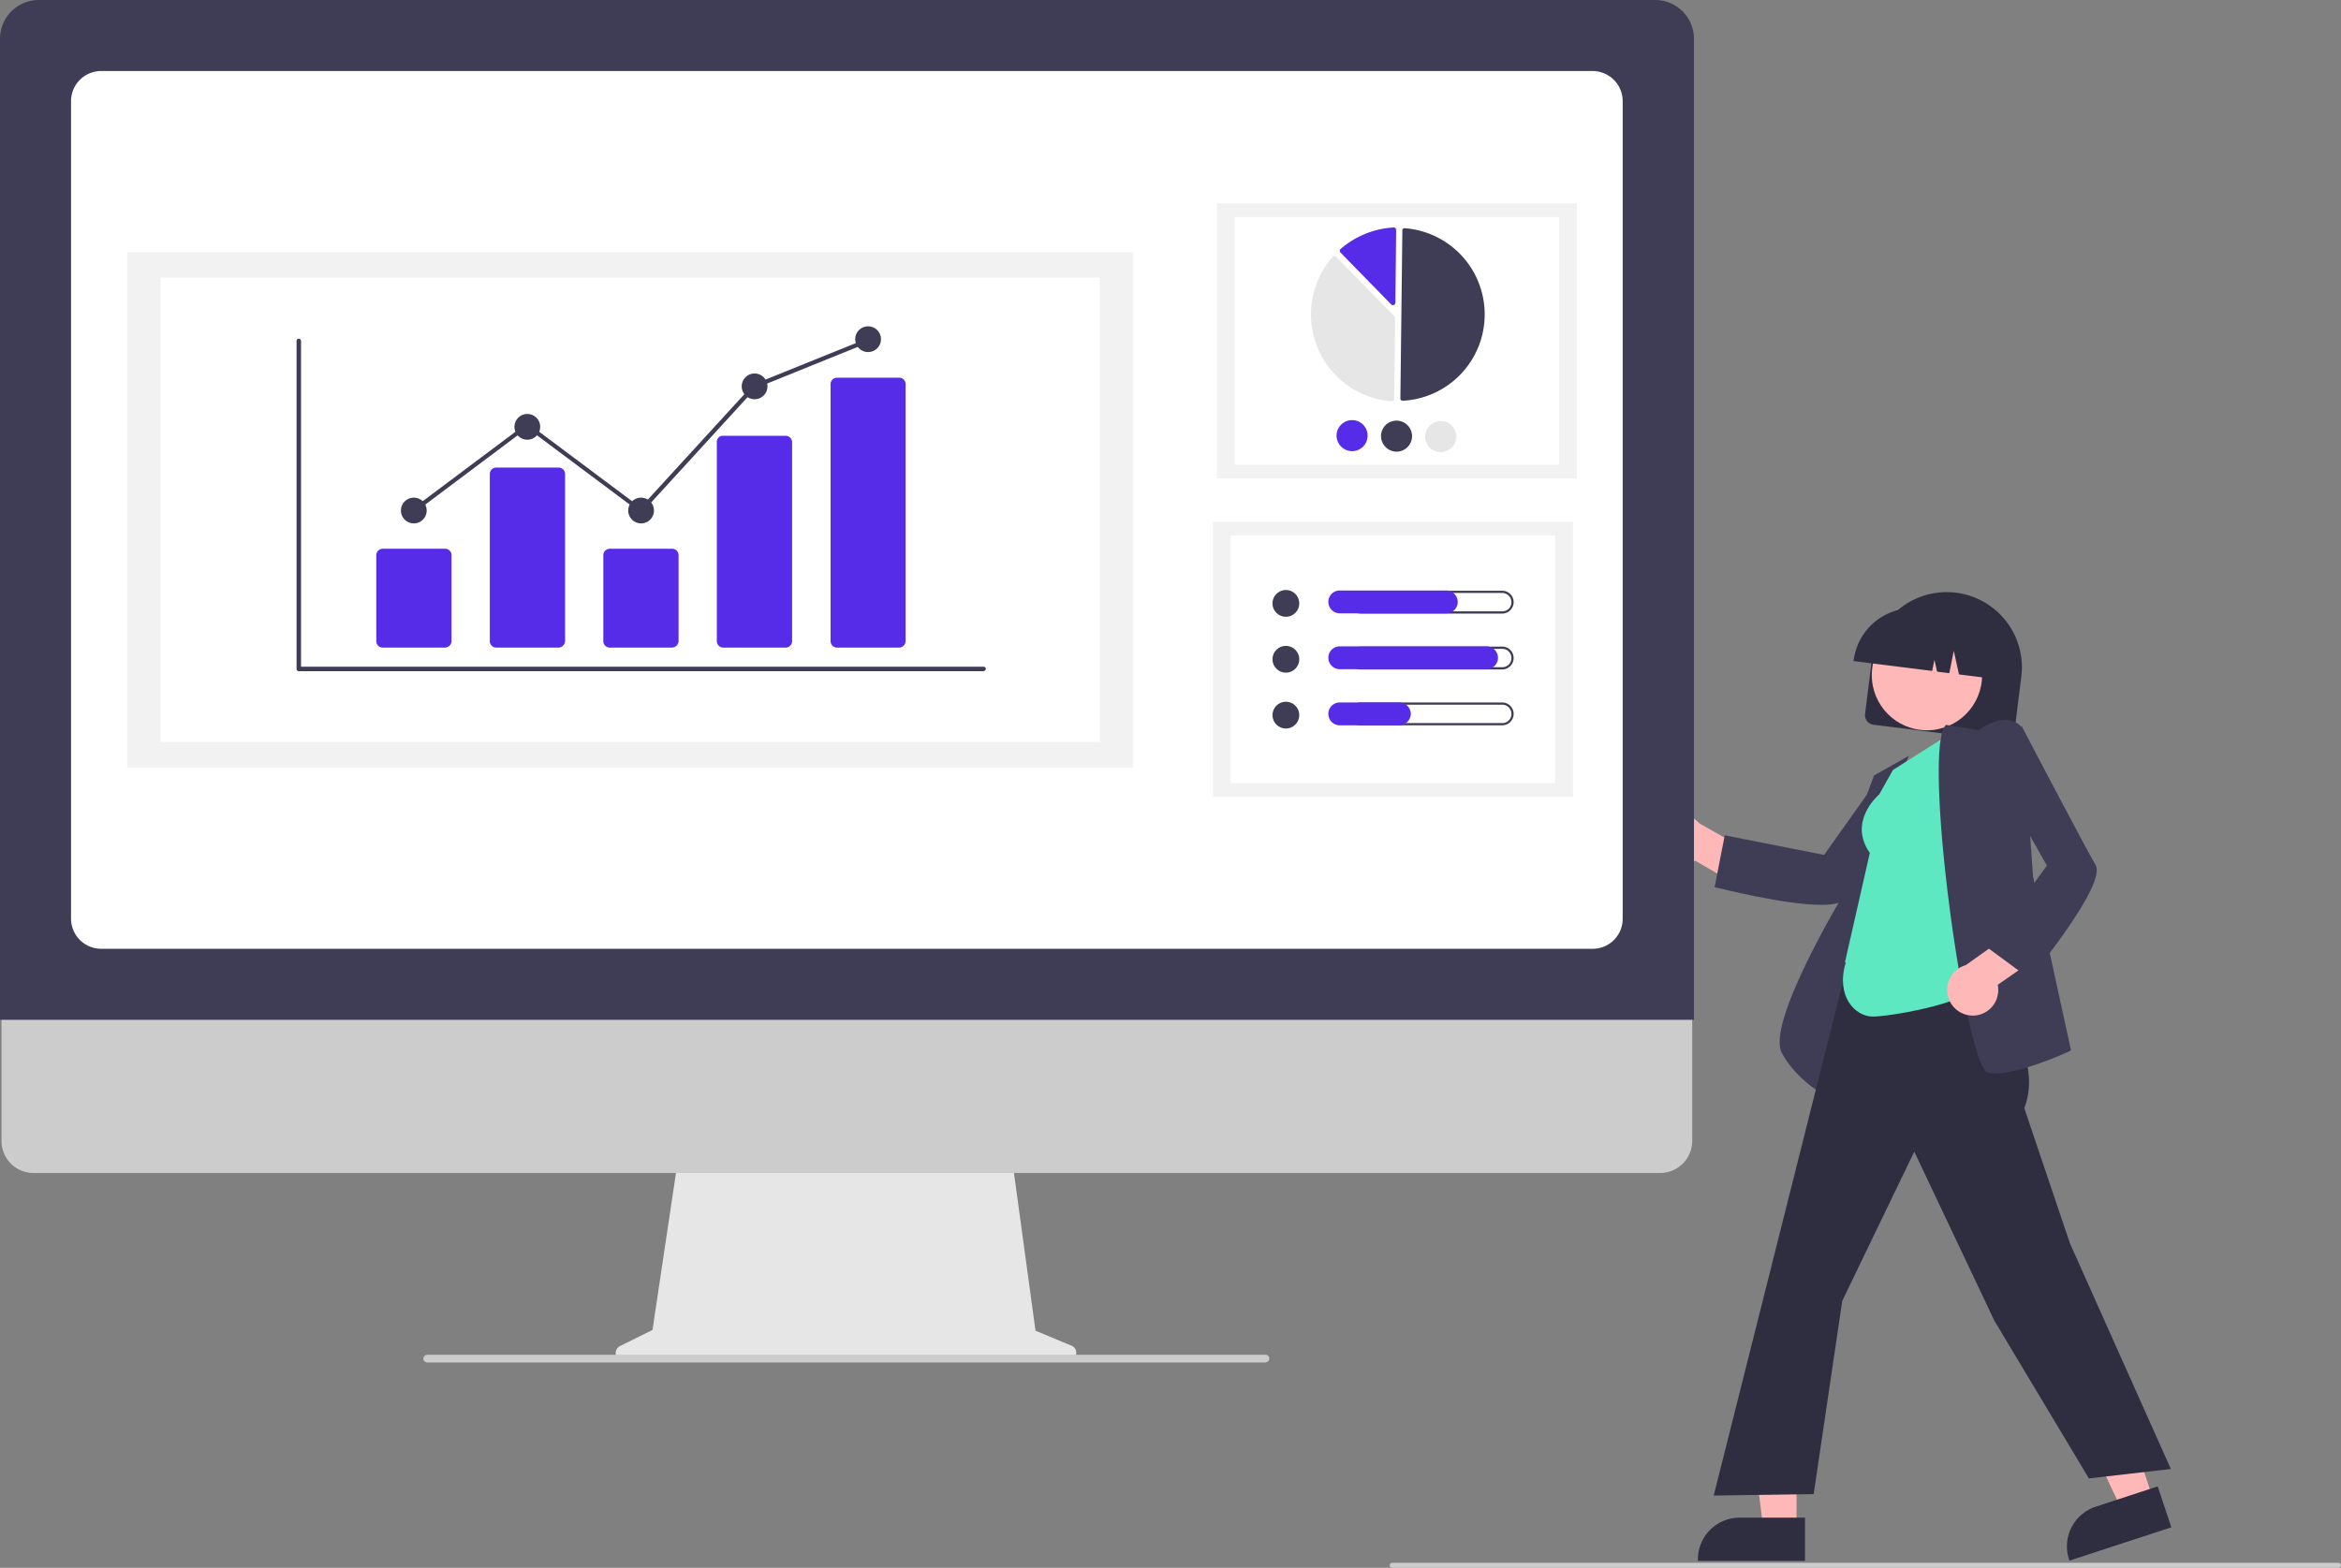 <?xml version="1.0" encoding="utf-8"?>
<svg id="graphique_screen_presentation" xmlns="http://www.w3.org/2000/svg" width="942.5" height="631.4" viewBox="0 0 942.5 631.4">
  <rect x="0" y="0" width="942.5" height="631.4" fill="#808080" stroke="none"/>
  <path id="Tracé_13367" data-name="Tracé 13367" d="M750.9,287.4l2.8-22.4a30.283,30.283,0,1,1,60.1,7.5L811,294.9a4.039,4.039,0,0,1-4.5,3.5l-52-6.5A3.939,3.939,0,0,1,750.9,287.4Z" fill="#2f2e41"/>
  <circle id="Ellipse_1904" data-name="Ellipse 1904" cx="22.2" cy="22.2" r="22.2" transform="translate(753.6 249.7)" fill="#ffb8b8"/>
  <path id="Tracé_13368" data-name="Tracé 13368" d="M746.3,265.9A24.015,24.015,0,0,1,773,245.1l4.5.6a24.014,24.014,0,0,1,20.8,26.7l-.1.4-9.5-1.2-2.1-9.5-1.8,9-4.9-.6-1.1-4.8-.9,4.5-31.8-4Z" fill="#2f2e41"/>
  <path id="Tracé_13369" data-name="Tracé 13369" d="M667.2,343.1a10.366,10.366,0,0,0,13.8,4.5,13.028,13.028,0,0,0,1.5-1l20.2,11.8,10.2-10.5-28.7-16.3a10.348,10.348,0,0,0-17,11.5Z" fill="#ffb8b8"/>
  <path id="Tracé_13370" data-name="Tracé 13370" d="M733.3,364.4c-14.9,0-41.1-6.7-42.5-7l-.5-.1,4.1-20.9,40,7.9,21.7-30.6,24.9-2.5-.7.9c-.3.4-32.5,42.7-37.5,49.8C741.7,363.7,738,364.4,733.3,364.4Z" fill="#3f3d56"/>
  <path id="Tracé_13371" data-name="Tracé 13371" d="M737.3,442.6l-.6-.3c-.1-.1-12.8-6.2-19.3-18.2-6.5-11.9,24-62.6,26.1-66.1V341.9l11-29.6,14-7.9-12,28Z" fill="#3f3d56"/>
  <path id="Tracé_13372" data-name="Tracé 13372" d="M723.3,615.6H709.9L703.5,564h19.8Z" fill="#ffb8b8"/>
  <path id="Tracé_13373" data-name="Tracé 13373" d="M726.7,628.6H683.6V628a16.772,16.772,0,0,1,16.8-16.8h26.3Z" fill="#2f2e41"/>
  <path id="Tracé_13374" data-name="Tracé 13374" d="M866.9,603.9,854.2,608l-22.1-47,18.7-6.1Z" fill="#ffb8b8"/>
  <path id="Tracé_13375" data-name="Tracé 13375" d="M874.2,615.1l-41,13.4-.2-.5a16.8,16.8,0,0,1,10.7-21.2h0l25-8.2Z" fill="#2f2e41"/>
  <path id="Tracé_13376" data-name="Tracé 13376" d="M841,595.4l-38.1-63.6-32.2-68-29,60.1-11.5,77.8-40.3.6.2-.6,61.7-245.3,48.4,7.2L798,395.5l1.3,1.9c10.9,15.5,22.2,31.6,15.7,48.9l18.4,54.5L874,591.6Z" fill="#2f2e41"/>
  <path id="Tracé_13377" data-name="Tracé 13377" d="M754,409.4c-7,0-15-8-10.9-21.7l-.3-.2,10-44c-8.7-12.4,2.8-22.7,3.8-23.6l5.5-9.8,24.1-15.3,12.2,101.5-.2.2C789.5,404.9,759.9,409.4,754,409.4Z" fill="#5de8c1"/>
  <path id="Tracé_13378" data-name="Tracé 13378" d="M803.4,432.3a14.281,14.281,0,0,1-2.9-.3c-.9-.2-2.5-1.4-4.8-9.1-9.3-30.4-20.4-121.9-12.4-130.8l.2-.2,13.1,2.2c1.1-.8,6.8-4.8,12.1-4.1a8.428,8.428,0,0,1,5.5,3.2l.1.1,4.2,59.6L833.8,423l-.4.2C832.7,423.7,813.6,432.3,803.4,432.3Z" fill="#3f3d56"/>
  <path id="Tracé_13379" data-name="Tracé 13379" d="M794.6,409a10.272,10.272,0,0,0,9.9-10.6,11.015,11.015,0,0,0-.2-1.8l19.2-13.3-5.2-13.7-26.9,19.1a10.357,10.357,0,0,0,3.2,20.3Z" fill="#ffb8b8"/>
  <path id="Tracé_13380" data-name="Tracé 13380" d="M817.1,394.1,800,381.5l24.1-32.9L805.6,316l8.3-23.7.5,1c.2.5,24.9,47.5,29.3,55.1,4.5,7.8-25,43.8-26.2,45.3Z" fill="#3f3d56"/>
  <path id="Tracé_13381" data-name="Tracé 13381" d="M431.5,542l-14.6-6.1-10-73.2H273.6l-10.9,72.9-13.1,6.5a3.14,3.14,0,0,0-1.4,4.2A2.988,2.988,0,0,0,251,548H430.2a3.116,3.116,0,0,0,3.1-3.1A2.964,2.964,0,0,0,431.5,542Z" fill="#e6e6e6"/>
  <path id="Tracé_13382" data-name="Tracé 13382" d="M668.4,472.4H13.5a12.889,12.889,0,0,1-12.9-13V367.1H681.3v92.3A12.953,12.953,0,0,1,668.4,472.4Z" fill="#ccc"/>
  <path id="Tracé_13383" data-name="Tracé 13383" d="M682,410.7H0V15.6A15.62,15.62,0,0,1,15.6,0H666.3A15.642,15.642,0,0,1,682,15.6Z" fill="#3f3d56"/>
  <path id="Tracé_13384" data-name="Tracé 13384" d="M641.3,382.1H40.7A12.142,12.142,0,0,1,28.6,370V40.7A12.142,12.142,0,0,1,40.7,28.6H641.2a12.142,12.142,0,0,1,12.1,12.1V370A12.057,12.057,0,0,1,641.3,382.1Z" fill="#fff"/>
  <path id="Tracé_13385" data-name="Tracé 13385" d="M509.4,548.7H172a1.625,1.625,0,0,1-1.5-1.1,1.6,1.6,0,0,1,1.1-1.9c.1,0,.3-.1.4-.1H509.4a1.621,1.621,0,0,1,1.6,1.2,1.483,1.483,0,0,1-1.2,1.8A.756.756,0,0,1,509.4,548.7Z" fill="#ccc"/>
  <rect id="Rectangle_3005" data-name="Rectangle 3005" width="145" height="110.8" transform="translate(489.9 81.9)" fill="#f2f2f2"/>
  <rect id="Rectangle_3006" data-name="Rectangle 3006" width="130.6" height="99.8" transform="translate(497.1 87.4)" fill="#fff"/>
  <path id="Tracé_13386" data-name="Tracé 13386" d="M564.7,161.4h0a34.82,34.82,0,0,0,.8-69.5,1.421,1.421,0,0,0-.6.2.713.713,0,0,0-.3.6l-.8,67.9a.961.961,0,0,0,.9.8Z" fill="#3f3d56"/>
  <path id="Tracé_13387" data-name="Tracé 13387" d="M537.3,103.2a.908.908,0,0,1,.7.3l23.4,23.9a1.08,1.08,0,0,1,.3.7l-.4,32.5a.778.778,0,0,1-.3.7,1.136,1.136,0,0,1-.8.3,35.081,35.081,0,0,1-23.7-58.1,1.33,1.33,0,0,1,.8-.3Z" fill="#e6e6e6"/>
  <path id="Tracé_13388" data-name="Tracé 13388" d="M561.1,91.6a.908.908,0,0,1,.7.3,1.08,1.08,0,0,1,.3.7l-.3,29.3a1,1,0,0,1-1,1,.908.908,0,0,1-.7-.3l-20.4-20.9a.965.965,0,0,1,0-1.4h0a35.788,35.788,0,0,1,21.4-8.7Z" fill="#572ce8"/>
  <path id="Tracé_13389" data-name="Tracé 13389" d="M550.6,175.5a6.252,6.252,0,0,1-6.3,6.2,6.318,6.318,0,0,1-6.2-6.3,6.252,6.252,0,0,1,6.3-6.2h0A6.19,6.19,0,0,1,550.6,175.5Z" fill="#572ce8"/>
  <path id="Tracé_13390" data-name="Tracé 13390" d="M568.5,175.7a6.252,6.252,0,0,1-6.3,6.2,6.318,6.318,0,0,1-6.2-6.3,6.252,6.252,0,0,1,6.3-6.2h0A6.253,6.253,0,0,1,568.5,175.7Z" fill="#3f3d56"/>
  <path id="Tracé_13391" data-name="Tracé 13391" d="M586.3,175.9a6.25,6.25,0,1,1-6.2-6.3h0A6.128,6.128,0,0,1,586.3,175.9Z" fill="#e6e6e6"/>
  <rect id="Rectangle_3007" data-name="Rectangle 3007" width="145" height="110.8" transform="translate(488.3 210.1)" fill="#f2f2f2"/>
  <rect id="Rectangle_3008" data-name="Rectangle 3008" width="130.6" height="99.8" transform="translate(495.5 215.6)" fill="#fff"/>
  <circle id="Ellipse_1905" data-name="Ellipse 1905" cx="5.4" cy="5.4" r="5.4" transform="translate(512.3 237.6)" fill="#3f3d56"/>
  <path id="Tracé_13392" data-name="Tracé 13392" d="M604.8,238.8a3.691,3.691,0,0,1,3.7,3.7,3.63,3.63,0,0,1-3.7,3.7h-57a3.691,3.691,0,0,1-3.7-3.7,3.63,3.63,0,0,1,3.7-3.7h57m0-.9h-57a4.588,4.588,0,0,0-4.6,4.6,4.526,4.526,0,0,0,4.6,4.6h57a4.6,4.6,0,0,0,0-9.2Z" fill="#3f3d56"/>
  <path id="Tracé_13393" data-name="Tracé 13393" d="M582.3,247H539.4a4.6,4.6,0,0,1,0-9.2h42.9a4.653,4.653,0,0,1,4.6,4.6A4.588,4.588,0,0,1,582.3,247Z" fill="#572ce8"/>
  <circle id="Ellipse_1906" data-name="Ellipse 1906" cx="5.4" cy="5.4" r="5.4" transform="translate(512.3 260.1)" fill="#3f3d56"/>
  <path id="Tracé_13394" data-name="Tracé 13394" d="M604.8,261.3a3.691,3.691,0,0,1,3.7,3.7,3.63,3.63,0,0,1-3.7,3.7h-57a3.691,3.691,0,0,1-3.7-3.7,3.63,3.63,0,0,1,3.7-3.7h57m0-.9h-57a4.588,4.588,0,0,0-4.6,4.6,4.526,4.526,0,0,0,4.6,4.6h57a4.6,4.6,0,0,0,0-9.2Z" fill="#3f3d56"/>
  <path id="Tracé_13395" data-name="Tracé 13395" d="M598.5,269.5H539.4a4.6,4.6,0,0,1,0-9.2h59.1a4.653,4.653,0,0,1,4.6,4.6A4.588,4.588,0,0,1,598.5,269.5Z" fill="#572ce8"/>
  <circle id="Ellipse_1907" data-name="Ellipse 1907" cx="5.4" cy="5.4" r="5.4" transform="translate(512.3 282.6)" fill="#3f3d56"/>
  <path id="Tracé_13396" data-name="Tracé 13396" d="M604.8,283.8a3.691,3.691,0,0,1,3.7,3.7,3.63,3.63,0,0,1-3.7,3.7h-57a3.691,3.691,0,0,1-3.7-3.7,3.63,3.63,0,0,1,3.7-3.7h57m0-.9h-57a4.588,4.588,0,0,0-4.6,4.6,4.526,4.526,0,0,0,4.6,4.6h57a4.6,4.6,0,0,0,0-9.2Z" fill="#3f3d56"/>
  <path id="Tracé_13397" data-name="Tracé 13397" d="M563.4,292.1h-24a4.6,4.6,0,0,1,0-9.2h24a4.653,4.653,0,0,1,4.6,4.6A4.721,4.721,0,0,1,563.4,292.1Z" fill="#572ce8"/>
  <rect id="Rectangle_3009" data-name="Rectangle 3009" width="405.1" height="207.6" transform="translate(51.2 101.5)" fill="#f2f2f2"/>
  <rect id="Rectangle_3010" data-name="Rectangle 3010" width="378.1" height="187" transform="translate(64.7 111.8)" fill="#fff"/>
  <path id="Tracé_13398" data-name="Tracé 13398" d="M395.9,270.3H120.3a.9.9,0,0,1-.9-.9V137.3a.9.9,0,0,1,1.8,0h0V268.5H396a.9.9,0,0,1,.9.9A1.063,1.063,0,0,1,395.9,270.3Z" fill="#3f3d56"/>
  <path id="Tracé_13399" data-name="Tracé 13399" d="M179.2,260.8H154.1a2.582,2.582,0,0,1-2.6-2.6V223.6a2.582,2.582,0,0,1,2.6-2.6h25.1a2.582,2.582,0,0,1,2.6,2.6v34.6A2.718,2.718,0,0,1,179.2,260.8Z" fill="#572ce8"/>
  <path id="Tracé_13400" data-name="Tracé 13400" d="M224.9,260.8H199.8a2.582,2.582,0,0,1-2.6-2.6V190.9a2.582,2.582,0,0,1,2.6-2.6h25.1a2.582,2.582,0,0,1,2.6,2.6v67.3A2.718,2.718,0,0,1,224.9,260.8Z" fill="#572ce8"/>
  <path id="Tracé_13401" data-name="Tracé 13401" d="M270.6,260.8H245.5a2.582,2.582,0,0,1-2.6-2.6V223.6a2.582,2.582,0,0,1,2.6-2.6h25.1a2.582,2.582,0,0,1,2.6,2.6v34.6A2.718,2.718,0,0,1,270.6,260.8Z" fill="#572ce8"/>
  <path id="Tracé_13402" data-name="Tracé 13402" d="M316.3,260.8H291.2a2.616,2.616,0,0,1-2.6-2.4V177.9a2.419,2.419,0,0,1,2.6-2.4h25.1a2.616,2.616,0,0,1,2.6,2.4v80.5A2.616,2.616,0,0,1,316.3,260.8Z" fill="#572ce8"/>
  <path id="Tracé_13403" data-name="Tracé 13403" d="M362,260.8H337a2.582,2.582,0,0,1-2.6-2.6V154.7a2.582,2.582,0,0,1,2.6-2.6h25a2.582,2.582,0,0,1,2.6,2.6V258.3A2.63,2.63,0,0,1,362,260.8Z" fill="#572ce8"/>
  <circle id="Ellipse_1908" data-name="Ellipse 1908" cx="5.2" cy="5.2" r="5.2" transform="translate(161.4 200.4)" fill="#3f3d56"/>
  <circle id="Ellipse_1909" data-name="Ellipse 1909" cx="5.2" cy="5.2" r="5.2" transform="translate(207.1 166.7)" fill="#3f3d56"/>
  <circle id="Ellipse_1910" data-name="Ellipse 1910" cx="5.2" cy="5.2" r="5.2" transform="translate(252.141 209.9) rotate(-80.782)" fill="#3f3d56"/>
  <circle id="Ellipse_1911" data-name="Ellipse 1911" cx="5.2" cy="5.2" r="5.2" transform="translate(298.6 150.4)" fill="#3f3d56"/>
  <circle id="Ellipse_1912" data-name="Ellipse 1912" cx="5.2" cy="5.2" r="5.2" transform="translate(344.3 131.4)" fill="#3f3d56"/>
  <path id="Tracé_13404" data-name="Tracé 13404" d="M258.2,206.7l-45.9-34.3-45.2,33.9-1-1.4,46.2-34.6,45.6,34.1,45.4-49.6h.1l45.8-18.5.6,1.6-45.5,18.4Z" fill="#3f3d56"/>
  <path id="Tracé_13405" data-name="Tracé 13405" d="M941.5,631.4h-381a1,1,0,0,1,0-2h381a1,1,0,0,1,0,2Z" fill="#ccc"/>
</svg>
